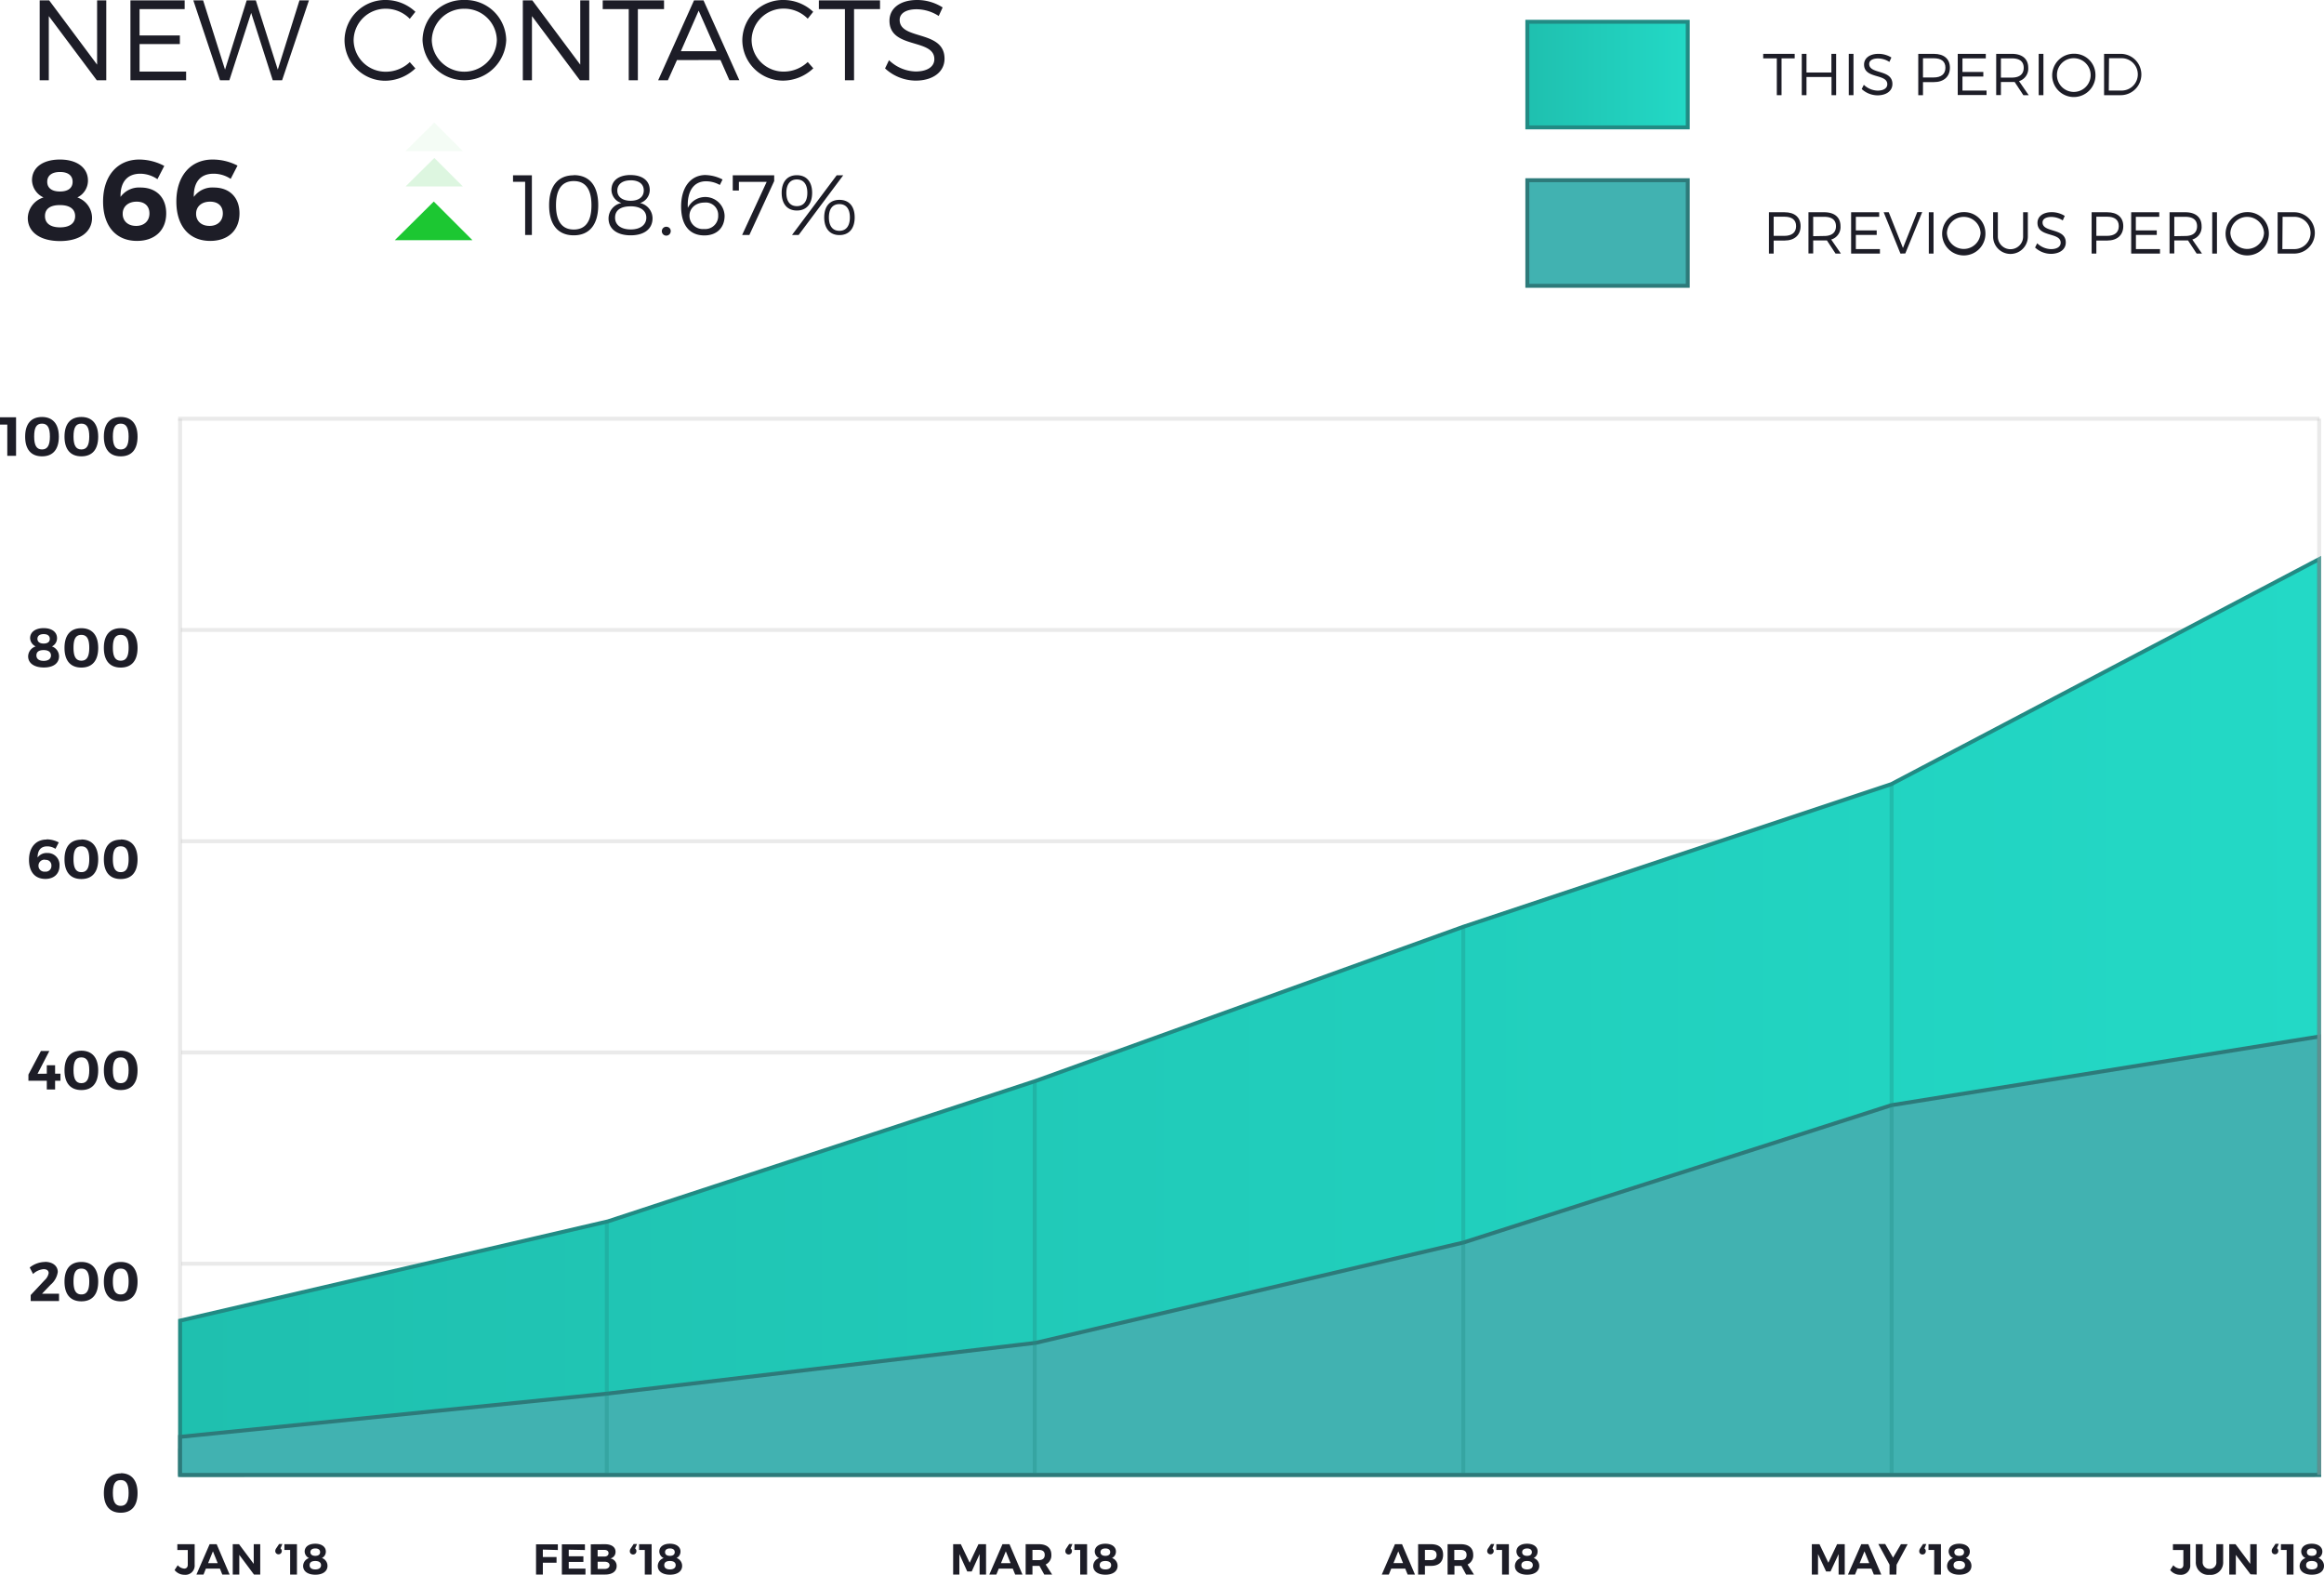 <svg viewBox="0 0 590.49 400.02" xmlns="http://www.w3.org/2000/svg" xmlns:xlink="http://www.w3.org/1999/xlink"><linearGradient id="a" gradientUnits="userSpaceOnUse" x1="388.07" x2="428.83" y1="18.94" y2="18.94"><stop offset="0" stop-color="#1fc0af"/><stop offset="1" stop-color="#23d9c6"/></linearGradient><linearGradient id="b" x1="45.76" x2="589.26" xlink:href="#a" y1="258.36" y2="258.36"/><path d="m46.21 374.68h542" fill="none" stroke="#bfbfbf" stroke-miterlimit="10"/><path d="m45.75 374.69v-6.7" fill="none" stroke="#bfbfbf" stroke-miterlimit="10"/><path d="m154.45 373.29v-6.71" fill="none" stroke="#bfbfbf" stroke-miterlimit="10"/><path d="m263.15 373.29v-6.71" fill="none" stroke="#bfbfbf" stroke-miterlimit="10"/><path d="m371.85 373.29v-6.71" fill="none" stroke="#bfbfbf" stroke-miterlimit="10"/><path d="m315.55 374.69v-6.7" fill="none" stroke="#bfbfbf" stroke-miterlimit="10"/><path d="m579.24 374.69v-6.7" fill="none" stroke="#bfbfbf" stroke-miterlimit="10"/><path d="m517.94 374.69v-6.7" fill="none" stroke="#bfbfbf" stroke-miterlimit="10"/><path d="m30.68 376c1.37 0 2 1 2 3.26s-.63 3.29-2 3.29-2-1-2-3.29.61-3.26 2-3.26zm0-1.7c-2.78 0-4.29 1.77-4.29 5s1.51 5 4.29 5 4.27-1.78 4.27-5-1.53-5.05-4.27-5.05z" fill="#1d1d27"/><path d="m30.68 322.28c1.37 0 2 1 2 3.27s-.63 3.29-2 3.29-2-1-2-3.29.61-3.27 2-3.27zm0-1.69c-2.78 0-4.29 1.76-4.29 5s1.51 5 4.29 5 4.27-1.78 4.27-5-1.53-5-4.27-5zm-10 1.69c1.37 0 2 1 2 3.27s-.63 3.29-2 3.29-2-1-2-3.29.6-3.27 1.99-3.27zm0-1.69c-2.78 0-4.29 1.76-4.29 5s1.51 5 4.29 5 4.27-1.78 4.27-5-1.54-5-4.28-5zm-9.27 0a6.37 6.37 0 0 0 -3.86 1.41l.85 1.65a4.42 4.42 0 0 1 2.68-1.23c.81 0 1.28.36 1.28 1a3.16 3.16 0 0 1 -1 1.78l-3.56 3.8v1.51h7.2v-1.85h-4.33l2.17-2.27a5.19 5.19 0 0 0 1.84-3.25c0-1.59-1.36-2.58-3.28-2.58z" fill="#1d1d27"/><path d="m30.68 268.62c1.37 0 2 1 2 3.26s-.63 3.29-2 3.29-2-1-2-3.29.61-3.26 2-3.26zm0-1.7c-2.78 0-4.29 1.77-4.29 5s1.51 5 4.29 5 4.27-1.78 4.27-5-1.53-5-4.27-5zm-10 1.7c1.37 0 2 1 2 3.26s-.63 3.29-2 3.29-2-1-2-3.29.6-3.26 1.99-3.26zm0-1.7c-2.78 0-4.29 1.77-4.29 5s1.51 5 4.29 5 4.27-1.78 4.27-5-1.54-5-4.28-5zm-11.14 5.87 3-5.8h-2.14l-3.18 6v1.57h4.67v2.21h2.11v-2.21h1.36v-1.8h-1.36v-2.15h-2.11v2.15z" fill="#1d1d27"/><path d="m30.68 215c1.37 0 2 1 2 3.27s-.63 3.29-2 3.29-2-1-2-3.29.61-3.27 2-3.27zm0-1.69c-2.78 0-4.29 1.76-4.29 5s1.51 5 4.29 5 4.27-1.78 4.27-5-1.53-5.05-4.27-5.05zm-10 1.69c1.37 0 2 1 2 3.27s-.63 3.29-2 3.29-2-1-2-3.29.6-3.27 1.99-3.27zm0-1.69c-2.78 0-4.29 1.76-4.29 5s1.51 5 4.29 5 4.27-1.78 4.27-5-1.54-5.05-4.28-5.05zm-9.19 5.14a1.39 1.39 0 0 1 1.57 1.46 1.44 1.44 0 0 1 -1.62 1.52 1.48 1.48 0 0 1 -1.66-1.48 1.52 1.52 0 0 1 1.7-1.55zm.32-5.17c-2.7 0-4.44 2-4.44 5.15s1.59 4.85 4.16 4.85c2.18 0 3.59-1.29 3.59-3.36a3 3 0 0 0 -3.12-3.22 2.79 2.79 0 0 0 -2.45 1.15c0-1.73.75-2.84 2.43-2.84a3.74 3.74 0 0 1 2.11.63l.84-1.63a6.7 6.7 0 0 0 -3.13-.78z" fill="#1d1d27"/><path d="m30.68 161.29c1.37 0 2 1 2 3.26s-.63 3.29-2 3.29-2-1-2-3.29.61-3.26 2-3.26zm0-1.7c-2.78 0-4.29 1.77-4.29 5s1.51 5 4.29 5 4.27-1.78 4.27-5-1.53-5-4.27-5zm-10 1.7c1.37 0 2 1 2 3.26s-.63 3.29-2 3.29-2-1-2-3.29.6-3.26 1.99-3.26zm0-1.7c-2.78 0-4.29 1.77-4.29 5s1.51 5 4.29 5 4.27-1.78 4.27-5-1.54-5-4.28-5zm-9.59 5.56c1.19 0 1.86.5 1.86 1.36s-.69 1.38-1.85 1.38-1.85-.49-1.85-1.39.65-1.35 1.83-1.35zm0-4.06c1 0 1.56.44 1.56 1.21s-.57 1.19-1.56 1.19-1.58-.44-1.58-1.19.57-1.21 1.58-1.21zm0-1.52c-2.09 0-3.44 1-3.44 2.55a2.43 2.43 0 0 0 1.42 2.1 2.7 2.7 0 0 0 -1.92 2.52c0 1.73 1.53 2.83 4 2.83s3.85-1.11 3.85-2.86a2.67 2.67 0 0 0 -1.81-2.49 2.3 2.3 0 0 0 1.3-2.05c.03-1.6-1.31-2.6-3.41-2.6z" fill="#1d1d27"/><path d="m30.68 107.62c1.37 0 2 1 2 3.27s-.63 3.29-2 3.29-2-1-2-3.29.61-3.27 2-3.27zm0-1.69c-2.78 0-4.29 1.76-4.29 5s1.51 5 4.29 5 4.27-1.77 4.27-5-1.53-5-4.27-5zm-10 1.69c1.37 0 2 1 2 3.27s-.63 3.29-2 3.29-2-1-2-3.29.6-3.27 1.99-3.27zm0-1.69c-2.78 0-4.29 1.76-4.29 5s1.51 5 4.29 5 4.27-1.77 4.27-5-1.54-5-4.28-5zm-10 1.69c1.37 0 2 1 2 3.27s-.63 3.29-2 3.29-2-1-2-3.29.59-3.27 1.98-3.27zm0-1.69c-2.78 0-4.29 1.76-4.29 5s1.51 5 4.29 5 4.27-1.77 4.27-5-1.55-5-4.29-5zm-6.6 9.87v-9.8h-4.08v1.86h1.85v7.94z" fill="#1d1d27"/><path d="m45.75 374.69v-268.32" fill="none" opacity=".33" stroke="#bfbfbf" stroke-miterlimit="10"/><path d="m45.75 374.69h16.31" fill="none" stroke="#bfbfbf" stroke-miterlimit="10"/><path d="m588.64 321.03h-542.58" fill="none" opacity=".33" stroke="#bfbfbf" stroke-miterlimit="10"/><path d="m588.64 267.37h-542.58" fill="none" opacity=".33" stroke="#bfbfbf" stroke-miterlimit="10"/><path d="m45.98 213.7h543.37" fill="none" opacity=".33" stroke="#bfbfbf" stroke-miterlimit="10"/><path d="m45.98 160.04h543.37" fill="none" opacity=".33" stroke="#bfbfbf" stroke-miterlimit="10"/><path d="m45.26 106.37h544.09" fill="none" opacity=".33" stroke="#bfbfbf" stroke-miterlimit="10"/><path d="m388.07 5.53h40.76v26.83h-40.76z" fill="url(#a)" stroke="#218b84" stroke-miterlimit="10"/><path d="m589.26 374.68h-543.5v-39.18l108.7-25.22 108.7-35.68 108.7-39.18 108.7-36.22 108.7-57.16z" fill="url(#b)" stroke="#218b84" stroke-miterlimit="10"/><path d="m388.07 45.78h40.76v26.83h-40.76z" fill="#41b2b1" stroke="#2d7a7a" stroke-miterlimit="10"/><path d="m589.26 374.68h-543.5v-9.66l108.7-11 108.7-12.88 108.7-25.49 108.7-34.88 108.7-17.44z" fill="#41b2b1" stroke="#2d7a7a" stroke-miterlimit="10"/><g fill="#1d1d27"><path d="m452.66 14.83v9.35h-1.2v-9.35h-3.46v-1.15h8v1.15z"/><path d="m465.36 24.18v-4.62h-6.36v4.62h-1.2v-10.5h1.2v4.74h6.33v-4.74h1.2v10.5z"/><path d="m469.74 24.18v-10.5h1.2v10.5z"/><path d="m480.57 14.61-.51 1.12a5.39 5.39 0 0 0 -2.89-.88c-1.35 0-2.24.51-2.24 1.39 0 2.7 5.91 1.29 5.9 5.1 0 1.76-1.55 2.88-3.8 2.88a6 6 0 0 1 -4-1.6l.54-1.08a5.25 5.25 0 0 0 3.5 1.48c1.51 0 2.46-.61 2.46-1.62 0-2.76-5.9-1.29-5.9-5 0-1.65 1.46-2.72 3.63-2.72a6.16 6.16 0 0 1 3.31.93z"/><path d="m491.34 13.68c2.6 0 4.1 1.29 4.1 3.52s-1.5 3.66-4.1 3.66h-2.74v3.32h-1.2v-10.5zm-2.74 6h2.7c1.89 0 3-.84 3-2.48s-1.09-2.4-3-2.4h-2.7z"/><path d="m498.63 14.83v3.45h5.3v1.16h-5.3v3.56h6.12v1.14h-7.32v-10.46h7.13v1.15z"/><path d="m511.89 20.83c-.22 0-.47 0-.7 0h-2.79v3.32h-1.2v-10.47h4c2.62 0 4.14 1.29 4.14 3.52a3.3 3.3 0 0 1 -2.34 3.41l2.46 3.57h-1.36zm-.7-1.12c1.9 0 3-.84 3-2.48s-1.08-2.4-3-2.4h-2.79v4.88z"/><path d="m518 24.18v-10.5h1.2v10.5z"/><path d="m532.42 18.93a5.5 5.5 0 1 1 -5.49-5.28 5.37 5.37 0 0 1 5.49 5.28zm-9.78 0a4.28 4.28 0 1 0 4.29-4.14 4.23 4.23 0 0 0 -4.29 4.14z"/><path d="m538.86 13.68a5.25 5.25 0 1 1 -.05 10.5h-4.2v-10.5zm-3.05 9.32h3.06a4.11 4.11 0 1 0 0-8.21h-3z"/><path d="m453.41 53.92c2.59 0 4.09 1.29 4.09 3.53s-1.5 3.66-4.09 3.66h-2.75v3.31h-1.2v-10.5zm-2.75 6h2.7c1.89 0 3-.84 3-2.47s-1.1-2.4-3-2.4h-2.7z"/><path d="m464.19 61.08c-.22 0-.46 0-.7 0h-2.79v3.31h-1.2v-10.47h4c2.62 0 4.14 1.29 4.14 3.53a3.28 3.28 0 0 1 -2.36 3.4l2.46 3.57h-1.36zm-.7-1.13c1.9 0 3-.84 3-2.47s-1.08-2.4-3-2.4h-2.79v4.92z"/><path d="m471.54 55.08v3.45h5.3v1.15h-5.3v3.6h6.12v1.14h-7.32v-10.5h7.13v1.16z"/><path d="m482.87 64.42-4.26-10.5h1.29l3.61 9.08 3.63-9.11h1.26l-4.29 10.5z"/><path d="m490.08 64.42v-10.5h1.2v10.5z"/><path d="m504.46 59.17a5.5 5.5 0 1 1 -5.46-5.28 5.36 5.36 0 0 1 5.46 5.28zm-9.78 0a4.28 4.28 0 0 0 8.55 0 4.28 4.28 0 0 0 -8.55 0z"/><path d="m515.24 60.1a4.41 4.41 0 0 1 -8.82 0v-6.18h1.2v6.18a3.21 3.21 0 1 0 6.42 0v-6.18h1.2z"/><path d="m524.62 54.85-.51 1.15a5.41 5.41 0 0 0 -2.89-.89c-1.35 0-2.24.51-2.24 1.4 0 2.7 5.91 1.29 5.9 5.1 0 1.75-1.55 2.88-3.8 2.88a6 6 0 0 1 -4-1.61l.54-1.08a5.24 5.24 0 0 0 3.5 1.49c1.51 0 2.46-.62 2.46-1.62 0-2.76-5.89-1.29-5.89-5.06 0-1.65 1.45-2.71 3.62-2.71a6.24 6.24 0 0 1 3.31.95z"/><path d="m535.39 53.92c2.6 0 4.1 1.29 4.1 3.53s-1.5 3.66-4.1 3.66h-2.74v3.31h-1.2v-10.5zm-2.74 6h2.7c1.89 0 3-.84 3-2.47s-1.09-2.4-3-2.4h-2.7z"/><path d="m542.68 55.08v3.45h5.32v1.15h-5.3v3.6h6.12v1.14h-7.32v-10.5h7.13v1.16z"/><path d="m555.94 61.08c-.22 0-.46 0-.7 0h-2.79v3.31h-1.2v-10.47h4c2.62 0 4.14 1.29 4.14 3.53a3.28 3.28 0 0 1 -2.36 3.4l2.46 3.57h-1.36zm-.7-1.13c1.9 0 3-.84 3-2.47s-1.08-2.4-3-2.4h-2.79v4.92z"/><path d="m562.09 64.42v-10.5h1.2v10.5z"/><path d="m576.48 59.17a5.5 5.5 0 1 1 -5.48-5.28 5.37 5.37 0 0 1 5.48 5.28zm-9.78 0a4.28 4.28 0 0 0 8.55 0 4.28 4.28 0 0 0 -8.55 0z"/><path d="m582.91 53.92a5.25 5.25 0 1 1 0 10.5h-4.2v-10.5zm-3 9.36h3.06a4.1 4.1 0 1 0 0-8.2h-3z"/><path d="m233 0c-4.21 0-7 2.06-7 5.25 0 7.28 11.42 4.44 11.4 9.78 0 1.94-1.83 3.13-4.76 3.13a10.15 10.15 0 0 1 -6.76-2.87l-1 2.09a11.6 11.6 0 0 0 7.77 3.1c4.35 0 7.34-2.18 7.34-5.57 0-7.37-11.4-4.64-11.4-9.86 0-1.71 1.71-2.7 4.32-2.7a10.47 10.47 0 0 1 5.6 1.71l1-2.17a12 12 0 0 0 -6.51-1.89zm-9.4 2.32v-2.23h-15.54v2.23h6.62v18.07h2.32v-18.07zm-24.41-2.32a10.33 10.33 0 0 0 -10.58 10.18 10.33 10.33 0 0 0 10.5 10.3 11.24 11.24 0 0 0 7.54-3.13l-1.42-1.6a8.86 8.86 0 0 1 -6 2.44 8.12 8.12 0 0 1 -8.26-8 8.1 8.1 0 0 1 8.26-8 8.53 8.53 0 0 1 6 2.56l1.39-1.75a11 11 0 0 0 -7.43-3zm-17.13 13h-9.06l4.52-10.29zm1 2.24 2.26 5.13h2.53l-9.1-20.28h-2.41l-9.11 20.3h2.47l2.3-5.13zm-14.34-12.92v-2.23h-15.58v2.23h6.61v18.07h2.32v-18.07zm-19 18.07v-20.3h-2.29v16.33l-12.18-16.33h-2.41v20.3h2.32v-16.3l12.18 16.3zm-31.72-18.16a8.11 8.11 0 0 1 8.24 8 8.27 8.27 0 0 1 -16.53 0 8.16 8.16 0 0 1 8.29-8zm0-2.23a10.33 10.33 0 0 0 -10.64 10.21 10.64 10.64 0 0 0 21.26 0 10.34 10.34 0 0 0 -10.62-10.21zm-19.87 0a10.33 10.33 0 0 0 -10.59 10.21 10.33 10.33 0 0 0 10.46 10.3 11.22 11.22 0 0 0 7.54-3.13l-1.42-1.6a8.84 8.84 0 0 1 -6 2.44 8.12 8.12 0 0 1 -8.27-8 8.1 8.1 0 0 1 8.27-8 8.5 8.5 0 0 1 6 2.56l1.43-1.78a11 11 0 0 0 -7.42-3zm-26.45 20.39 6.82-20.3h-2.41l-5.51 17.6-5.58-17.6h-2.32l-5.5 17.6-5.57-17.6h-2.49l6.78 20.3h2.38l5.54-17.11 5.48 17.11zm-24.76-18.07v-2.23h-13.78v20.3h14.15v-2.2h-11.83v-7h10.24v-2.19h-10.24v-6.68zm-19.92 18.07v-20.3h-2.33v16.33l-12.18-16.33h-2.41v20.3h2.32v-16.3l12.19 16.3z"/><path d="m53.37 51.23c2.06 0 3.25 1.13 3.25 3s-1.31 3.16-3.37 3.16c-2.35 0-3.45-1.51-3.42-3.07-.03-1.72 1.27-3.09 3.54-3.09zm.63-10.7c-5.59 0-9.19 4.2-9.19 10.67 0 6.24 3.28 10 8.61 10 4.5 0 7.43-2.67 7.43-7 0-4-2.49-6.56-6.53-6.56a5.77 5.77 0 0 0 -5.07 2.38c-.09-3.6 1.56-5.89 5-5.89a7.8 7.8 0 0 1 4.36 1.31l1.74-3.37a13.72 13.72 0 0 0 -6.35-1.54zm-19.28 10.7c2.06 0 3.25 1.13 3.25 3s-1.31 3.16-3.37 3.16c-2.35 0-3.45-1.51-3.42-3.07-.03-1.72 1.28-3.09 3.54-3.09zm.67-10.7c-5.6 0-9.2 4.2-9.2 10.67 0 6.24 3.28 10 8.62 10 4.49 0 7.42-2.67 7.42-7 0-4-2.49-6.56-6.52-6.56a5.8 5.8 0 0 0 -5.08 2.38c-.09-3.6 1.57-5.89 5.05-5.89a7.79 7.79 0 0 1 4.32 1.39l1.74-3.37a13.68 13.68 0 0 0 -6.35-1.62zm-20.16 11.57c2.47 0 3.86 1 3.86 2.82s-1.42 2.84-3.83 2.84-3.83-1-3.83-2.87 1.37-2.79 3.8-2.79zm0-8.41c2.06 0 3.22.9 3.22 2.49s-1.16 2.47-3.22 2.47-3.23-.9-3.23-2.47 1.17-2.49 3.26-2.49zm0-3.16c-4.32 0-7.1 2-7.1 5.28a5 5 0 0 0 2.93 4.35 5.62 5.62 0 0 0 -4 5.22c0 3.6 3.16 5.86 8.18 5.86s8.15-2.29 8.15-5.92a5.54 5.54 0 0 0 -3.74-5.16 4.77 4.77 0 0 0 2.7-4.24c.02-3.3-2.77-5.39-7.12-5.39z"/></g><path d="m589.77 374.69v-268.32h-1v268.32" fill="#bfbfbf" opacity=".33"/><path d="m80.11 396.56c.93 0 1.46.38 1.46 1.06s-.54 1.08-1.45 1.08-1.45-.38-1.45-1.09.51-1.05 1.44-1.05zm0-3.19c.78 0 1.22.34 1.22.94s-.44.94-1.22.94-1.24-.34-1.24-.94.46-.94 1.25-.94zm0-1.2c-1.64 0-2.7.77-2.7 2a1.9 1.9 0 0 0 1.11 1.65 2.13 2.13 0 0 0 -1.5 2c0 1.36 1.2 2.22 3.1 2.22s3.09-.87 3.09-2.24a2.1 2.1 0 0 0 -1.42-2 1.79 1.79 0 0 0 1-1.61c.02-1.19-1.03-2.02-2.68-2.02zm-4.66 7.83v-7.71h-3.19v1.47h1.46v6.24zm-3.71-7.75h-.83l-.74 1.11a1.21 1.21 0 0 0 -.23.69.83.83 0 1 0 1.33-.68zm-5.62 7.75v-7.71h-1.65v5l-3.74-5h-1.59v7.71h1.66v-5l3.73 5zm-10.81-2.9h-2.43l1.22-3zm.57 1.4.6 1.5h1.86l-3.29-7.71h-1.79l-3.35 7.71h1.8l.6-1.5zm-6.42-6.21h-4.4v1.48h2.65v3.72c0 .66-.35 1-.92 1a2.45 2.45 0 0 1 -1.63-.86l-.8 1.23a3.2 3.2 0 0 0 2.52 1.2 2.35 2.35 0 0 0 2.58-2.54z" fill="#1d1d27"/><path d="m110.36 40.13-7.32 7.24h14.56z" fill="#1cc732" opacity=".15"/><path d="m110.22 51.2-9.9 9.81h19.71z" fill="#1cc732"/><path d="m213.28 51.85c1.71 0 2.66 1.22 2.66 3.38s-.95 3.41-2.66 3.41-2.67-1.22-2.67-3.41.96-3.38 2.67-3.38zm0-1.08c-2.43 0-3.86 1.65-3.86 4.46s1.43 4.49 3.86 4.49 3.88-1.65 3.88-4.49-1.45-4.46-3.88-4.46zm-10.81-5.18c1.71 0 2.66 1.24 2.66 3.4s-.95 3.38-2.66 3.38-2.67-1.21-2.67-3.37.96-3.41 2.67-3.41zm-1.24 14.11h1.69l11.33-15.17h-1.66zm1.24-15.19c-2.43 0-3.86 1.67-3.86 4.48s1.43 4.49 3.86 4.49 3.88-1.65 3.88-4.49-1.46-4.48-3.88-4.48zm-5.76 1.49v-1.47h-10.53v3.88h1.56v-2.21h7.06l-6.24 13.5h1.84zm-17.71 5.46a3.14 3.14 0 0 1 3.48 3.28 3.31 3.31 0 0 1 -3.61 3.44 3.39 3.39 0 0 1 -3.69-3.31c-.03-1.8 1.4-3.41 3.82-3.41zm.3-7c-3.86 0-6.24 3.16-6.24 8s2.23 7.35 5.91 7.35c3.12 0 5.14-1.93 5.14-5a4.92 4.92 0 0 0 -9.34-2c-.24-4.09 1.39-6.76 4.64-6.76a7.21 7.21 0 0 1 3.49.94l.69-1.39a9.91 9.91 0 0 0 -4.3-1.13zm-9.88 13.15a1.13 1.13 0 1 0 1 1.13 1.06 1.06 0 0 0 -1.01-1.12zm-9.2-5.2c2.49 0 4 1.08 4 2.88s-1.5 3-3.94 3-4-1.1-4-3 1.45-2.87 3.93-2.87zm0-6.61c2.1 0 3.35.95 3.35 2.58s-1.24 2.62-3.34 2.62-3.38-1-3.38-2.58 1.25-2.61 3.38-2.61zm0-1.34c-3 0-4.86 1.4-4.86 3.77a3.55 3.55 0 0 0 2.54 3.35 4 4 0 0 0 -3.28 3.9c0 2.67 2.15 4.3 5.62 4.3s5.56-1.63 5.56-4.34a4 4 0 0 0 -3.18-3.86 3.48 3.48 0 0 0 2.47-3.31c-.01-2.37-1.87-3.8-4.88-3.8zm-14.44 1.54c2.94 0 4.5 2 4.5 6.15s-1.56 6.16-4.5 6.16-4.51-2.06-4.51-6.16 1.56-6.15 4.51-6.15zm0-1.47c-4 0-6.26 2.73-6.26 7.62s2.23 7.63 6.26 7.63 6.22-2.78 6.22-7.67-2.19-7.62-6.22-7.62zm-10.64 15.17v-15.17h-4.79v1.65h3.08v13.52z" fill="#1d1d27"/><path d="m110.36 31.13-7.32 7.24h14.56z" fill="#1cc732" opacity=".05"/><path d="m154.68 374.29v-63.92h-1v63.92" fill="#218b84" opacity=".33"/><path d="m372.3 374.29v-138.68h-1v138.68" fill="#218b84" opacity=".33"/><path d="m263.4 374.29v-99.47h-1v99.47" fill="#218b84" opacity=".33"/><path d="m481.13 374.29v-175.08h-1v175.08" fill="#218b84" opacity=".33"/><path d="m587.39 396.56c.94 0 1.46.38 1.46 1.06s-.53 1.08-1.45 1.08-1.45-.38-1.45-1.09.52-1.05 1.44-1.05zm0-3.19c.78 0 1.22.34 1.22.94s-.44.94-1.22.94-1.24-.34-1.24-.94.46-.94 1.25-.94zm0-1.2c-1.64 0-2.69.77-2.69 2a1.88 1.88 0 0 0 1.11 1.65 2.13 2.13 0 0 0 -1.51 2c0 1.36 1.2 2.22 3.1 2.22s3.09-.87 3.09-2.24a2.1 2.1 0 0 0 -1.42-2 1.8 1.8 0 0 0 1-1.61c.03-1.19-1.07-2.02-2.68-2.02zm-4.65 7.83v-7.71h-3.19v1.47h1.45v6.24zm-3.74-7.8h-.83l-.73 1.11a1.14 1.14 0 0 0 -.23.69.8.8 0 0 0 .82.85.81.81 0 0 0 .84-.86.8.8 0 0 0 -.33-.67zm-5.6 7.8v-7.71h-1.65v5l-3.74-5h-1.59v7.71h1.67v-5l3.73 4.94zm-8.53-7.71h-1.73v4.48a1.63 1.63 0 0 1 -1.72 1.78 1.66 1.66 0 0 1 -1.76-1.78v-4.48h-1.74v4.48a3.17 3.17 0 0 0 3.5 3.3 3.14 3.14 0 0 0 3.45-3.3zm-8.36 0h-4.4v1.48h2.65v3.72c0 .66-.35 1-.92 1a2.45 2.45 0 0 1 -1.63-.86l-.8 1.23a3.2 3.2 0 0 0 2.52 1.2 2.35 2.35 0 0 0 2.58-2.54z" fill="#1d1d27"/><path d="m497.81 396.56c.94 0 1.47.38 1.47 1.06s-.54 1.08-1.46 1.08-1.45-.38-1.45-1.09.52-1.05 1.44-1.05zm0-3.19c.78 0 1.22.34 1.22.94s-.44.94-1.22.94-1.24-.34-1.24-.94.43-.94 1.25-.94zm0-1.2c-1.64 0-2.69.77-2.69 2a1.9 1.9 0 0 0 1.11 1.65 2.13 2.13 0 0 0 -1.51 2c0 1.36 1.2 2.22 3.1 2.22s3.09-.87 3.09-2.24a2.11 2.11 0 0 0 -1.41-2 1.81 1.81 0 0 0 1-1.61c.02-1.19-1.04-2.02-2.69-2.02zm-4.65 7.83v-7.71h-3.16v1.47h1.45v6.24zm-3.72-7.75h-.82l-.74 1.11a1.21 1.21 0 0 0 -.23.69.8.8 0 0 0 .82.85.81.81 0 0 0 .84-.86.8.8 0 0 0 -.33-.67zm-7.55 5.26 2.81-5.22h-1.7l-2 3.41-2-3.46h-1.75l2.85 5.26v2.5h1.73zm-6.95-.41h-2.43l1.22-3zm.56 1.4.61 1.5h1.89l-3.29-7.71h-1.79l-3.38 7.71h1.79l.61-1.5zm-6.78 1.5v-7.71h-1.94l-2.23 4.71-2.25-4.71h-1.94v7.71h1.57v-5.2l2.05 4.41h1.13l2.05-4.41v5.2z" fill="#1d1d27"/><path d="m388 396.56c.93 0 1.46.38 1.46 1.06s-.54 1.08-1.45 1.08-1.45-.38-1.45-1.09.55-1.05 1.44-1.05zm0-3.19c.78 0 1.22.34 1.22.94s-.44.94-1.22.94-1.24-.34-1.24-.94.5-.94 1.29-.94zm0-1.2c-1.64 0-2.7.77-2.7 2a1.9 1.9 0 0 0 1.11 1.65 2.13 2.13 0 0 0 -1.5 2c0 1.36 1.2 2.22 3.1 2.22s3.09-.87 3.09-2.24a2.1 2.1 0 0 0 -1.42-2 1.79 1.79 0 0 0 1-1.61c.06-1.19-.99-2.02-2.68-2.02zm-4.62 7.83v-7.71h-3.19v1.47h1.46v6.24zm-3.71-7.75h-.83l-.74 1.11a1.21 1.21 0 0 0 -.23.69.83.83 0 1 0 1.33-.68zm-10.16 4.09v-2.6h1.61c1 0 1.51.42 1.51 1.28s-.55 1.32-1.51 1.32zm3 3.66h2l-1.63-2.55a2.54 2.54 0 0 0 1.44-2.48c0-1.71-1.15-2.68-3.16-2.68h-3.35v7.71h1.74v-2.2h1.77zm-10.46-6.26h1.45c1 0 1.51.42 1.51 1.28s-.55 1.32-1.51 1.32h-1.45zm-1.73-1.45v7.71h1.73v-2.2h1.53c2 0 3.09-1 3.09-2.83s-1.13-2.68-3.09-2.68zm-3.83 4.81h-2.43l1.22-3zm.56 1.4.61 1.5h1.86l-3.29-7.71h-1.8l-3.34 7.71h1.79l.61-1.5z" fill="#1d1d27"/><path d="m280.86 396.56c.93 0 1.46.38 1.46 1.06s-.54 1.08-1.45 1.08-1.45-.38-1.45-1.09.51-1.05 1.44-1.05zm0-3.19c.78 0 1.22.34 1.22.94s-.44.94-1.22.94-1.24-.34-1.24-.94.46-.94 1.25-.94zm0-1.2c-1.64 0-2.7.77-2.7 2a1.9 1.9 0 0 0 1.11 1.65 2.13 2.13 0 0 0 -1.5 2c0 1.36 1.2 2.22 3.1 2.22s3.09-.87 3.09-2.24a2.1 2.1 0 0 0 -1.42-2 1.8 1.8 0 0 0 1-1.61c.03-1.19-1.03-2.02-2.68-2.02zm-4.65 7.83v-7.71h-3.21v1.47h1.46v6.24zm-3.72-7.75h-.83l-.73 1.11a1.15 1.15 0 0 0 -.24.69.81.81 0 0 0 .83.85.82.82 0 0 0 .84-.86.8.8 0 0 0 -.33-.67zm-10.16 4.09v-2.6h1.61c1 0 1.51.42 1.51 1.28s-.55 1.32-1.51 1.32zm3 3.66h2l-1.64-2.55a2.54 2.54 0 0 0 1.44-2.48c0-1.71-1.15-2.68-3.16-2.68h-3.37v7.71h1.73v-2.2h1.78zm-8.56-2.9h-2.43l1.22-3zm.56 1.4.61 1.5h1.85l-3.29-7.71h-1.79l-3.34 7.71h1.79l.61-1.5zm-6.79 1.5v-7.71h-1.93l-2.23 4.71-2.25-4.71h-1.95v7.71h1.58v-5.2l2 4.41h1.14l2-4.41v5.2z" fill="#1d1d27"/><path d="m170.22 396.56c.93 0 1.46.38 1.46 1.06s-.54 1.08-1.45 1.08-1.45-.38-1.45-1.09.51-1.05 1.44-1.05zm0-3.19c.78 0 1.22.34 1.22.94s-.44.94-1.22.94-1.24-.34-1.24-.94.46-.94 1.25-.94zm0-1.2c-1.64 0-2.7.77-2.7 2a1.9 1.9 0 0 0 1.11 1.65 2.13 2.13 0 0 0 -1.5 2c0 1.36 1.2 2.22 3.1 2.22s3.09-.87 3.09-2.24a2.1 2.1 0 0 0 -1.42-2 1.8 1.8 0 0 0 1-1.61c.03-1.19-1.03-2.02-2.68-2.02zm-4.65 7.83v-7.71h-3.19v1.47h1.45v6.24zm-3.72-7.75h-.85l-.73 1.11a1.15 1.15 0 0 0 -.24.69.81.81 0 0 0 .83.85.82.82 0 0 0 .84-.86.8.8 0 0 0 -.33-.67zm-10 4.49h1.71c.83 0 1.32.34 1.32.9s-.49.94-1.32.94h-1.71zm0-3h1.71c.65 0 1.06.3 1.06.83s-.41.86-1.06.86h-1.71zm-1.74-1.42v7.68h3.66c1.79 0 2.91-.82 2.91-2.14a1.9 1.9 0 0 0 -1.61-1.95 1.67 1.67 0 0 0 1.33-1.69c0-1.19-1-1.93-2.75-1.93zm-1.49 1.45v-1.45h-5.86v7.68h6v-1.5h-4.25v-1.7h3.72v-1.44h-3.72v-1.67zm-6.88 0v-1.45h-5.54v7.68h1.73v-3h3.48v-1.45h-3.48v-1.89z" fill="#1d1d27"/></svg>